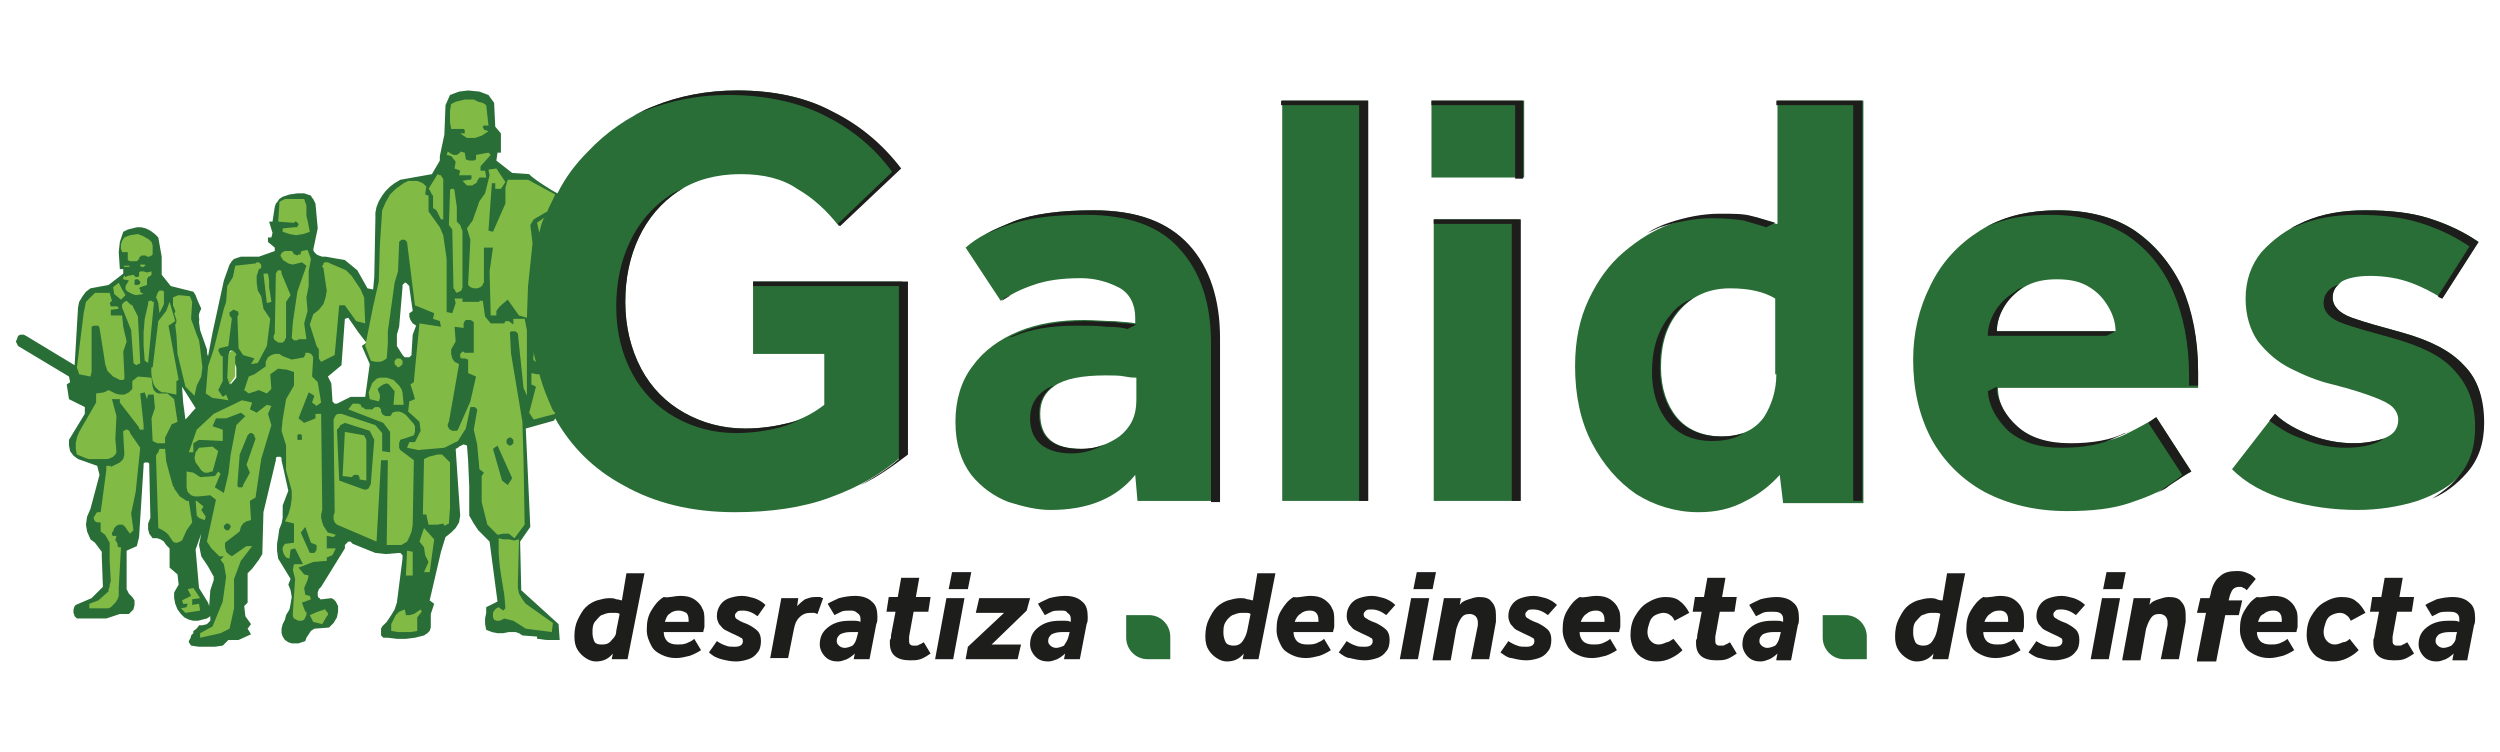 <?xml version="1.0" encoding="utf-8"?>
<!-- Generator: Adobe Illustrator 22.0.1, SVG Export Plug-In . SVG Version: 6.00 Build 0)  -->
<svg version="1.1" id="Capa_1" xmlns="http://www.w3.org/2000/svg" xmlns:xlink="http://www.w3.org/1999/xlink" x="0px" y="0px"
	 viewBox="0 0 221.1 66.5" style="enable-background:new 0 0 221.1 66.5;" xml:space="preserve">
<style type="text/css">
	.st0{fill:#1D1D1B;}
	.st1{fill:#296E36;}
	.st2{fill:#81BB46;}
</style>
<g>
	<path class="st0" d="M54.1,58.3l0.1-0.5c-0.4,0.5-0.9,0.7-1.5,0.7c-0.3,0-0.6-0.1-0.9-0.3c-0.3-0.2-0.5-0.4-0.7-0.7
		c-0.2-0.3-0.3-0.7-0.3-1.2c0-0.6,0.1-1.1,0.3-1.5c0.2-0.4,0.4-0.8,0.7-1.1c0.3-0.3,0.7-0.5,1-0.6c0.4-0.1,0.7-0.2,1.1-0.2
		c0.2,0,0.4,0,0.6,0.1c0.2,0,0.4,0.1,0.5,0.1l0.4-2.4h1.6l-1.5,7.6H54.1z M54.5,55.8l0.3-1.5c-0.1-0.1-0.3-0.1-0.4-0.1
		c-0.1,0-0.3,0-0.4,0c-0.3,0-0.5,0.1-0.8,0.2c-0.2,0.1-0.4,0.4-0.6,0.6c-0.2,0.3-0.2,0.6-0.2,1c0,0.3,0.1,0.6,0.2,0.8
		C52.8,57,53,57,53.3,57c0.3,0,0.6-0.1,0.8-0.4C54.3,56.4,54.5,56.2,54.5,55.8"/>
	<path class="st0" d="M60.2,52.7c0.5,0,0.9,0.1,1.2,0.3c0.3,0.2,0.6,0.5,0.7,0.8c0.2,0.3,0.2,0.7,0.2,1.1c0,0.2,0,0.4,0,0.5
		c0,0.2-0.1,0.3-0.1,0.5h-3.5c0,0.3,0.1,0.6,0.3,0.8c0.2,0.2,0.5,0.3,0.9,0.3c0.3,0,0.5,0,0.8-0.1c0.2-0.1,0.5-0.2,0.7-0.4l0.6,1
		c-0.3,0.2-0.7,0.4-1,0.5c-0.4,0.1-0.8,0.2-1.2,0.2c-0.5,0-0.9-0.1-1.3-0.3c-0.4-0.2-0.7-0.4-0.9-0.8c-0.2-0.4-0.4-0.8-0.4-1.4
		c0-0.7,0.1-1.2,0.4-1.7c0.3-0.5,0.6-0.9,1.1-1.2C59.1,52.9,59.6,52.7,60.2,52.7 M58.8,55h2.1c0,0,0-0.1,0-0.1v-0.1
		c0-0.3-0.1-0.5-0.2-0.6C60.5,54.1,60.3,54,60,54c-0.3,0-0.6,0.1-0.8,0.3C59,54.4,58.9,54.7,58.8,55"/>
	<path class="st0" d="M62.7,57.7l0.7-1c0.3,0.2,0.5,0.3,0.8,0.4c0.2,0.1,0.5,0.1,0.8,0.1c0.5,0,0.7-0.2,0.7-0.5
		c0-0.2-0.1-0.3-0.2-0.3c-0.1-0.1-0.4-0.2-0.8-0.4c-0.2-0.1-0.4-0.2-0.6-0.3c-0.2-0.1-0.3-0.3-0.5-0.5c-0.1-0.2-0.2-0.4-0.2-0.7
		c0-0.4,0.1-0.7,0.3-1c0.2-0.3,0.5-0.5,0.8-0.6c0.3-0.1,0.7-0.2,1.1-0.2c0.4,0,0.7,0.1,1.1,0.2c0.3,0.1,0.7,0.3,1,0.6L67,54.5
		c-0.4-0.3-0.8-0.5-1.3-0.5c-0.2,0-0.4,0-0.5,0.1c-0.1,0.1-0.2,0.2-0.2,0.3c0,0.1,0,0.2,0.1,0.3c0.1,0.1,0.2,0.1,0.3,0.2
		c0.2,0.1,0.4,0.2,0.7,0.3c0.4,0.2,0.7,0.4,0.9,0.6c0.2,0.2,0.3,0.5,0.3,0.9c0,0.4-0.1,0.8-0.3,1c-0.2,0.3-0.5,0.5-0.8,0.6
		c-0.3,0.1-0.7,0.2-1.1,0.2c-0.5,0-0.9-0.1-1.3-0.2C63.4,58.2,63,58,62.7,57.7"/>
	<path class="st0" d="M68.1,58.3l1-5.4h1.5l-0.1,0.7c0.2-0.2,0.4-0.4,0.7-0.6c0.3-0.1,0.5-0.2,0.9-0.2c0.1,0,0.2,0,0.4,0
		c0.1,0,0.2,0.1,0.3,0.1l-0.5,1.4c-0.1,0-0.2-0.1-0.3-0.1c-0.1,0-0.2,0-0.3,0c-0.4,0-0.7,0.1-1,0.4c-0.3,0.3-0.4,0.6-0.5,1.1
		l-0.5,2.5H68.1z"/>
	<path class="st0" d="M75.5,58.3l0.1-0.5c-0.2,0.2-0.5,0.4-0.7,0.5c-0.3,0.1-0.5,0.2-0.8,0.2c-0.4,0-0.8-0.1-1.1-0.4
		c-0.3-0.3-0.5-0.7-0.5-1.1c0-0.6,0.2-1.1,0.7-1.5c0.5-0.4,1.1-0.6,1.9-0.6c0.2,0,0.4,0,0.5,0c0.1,0,0.3,0,0.5,0.1l0-0.1
		c0,0,0-0.1,0-0.1c0,0,0-0.1,0-0.1c0-0.2-0.1-0.4-0.3-0.5C75.6,54,75.4,54,75.2,54c-0.3,0-0.6,0-0.8,0.1c-0.2,0.1-0.4,0.2-0.6,0.3
		l-0.6-1c0.3-0.2,0.6-0.3,1-0.5c0.4-0.1,0.9-0.2,1.4-0.2c0.7,0,1.2,0.2,1.5,0.5c0.4,0.3,0.5,0.8,0.5,1.4c0,0.2,0,0.4-0.1,0.6
		l-0.6,3.1H75.5z M75.8,56.3l0.1-0.4c-0.1,0-0.2,0-0.3,0c-0.1,0-0.2,0-0.4,0c-0.4,0-0.7,0.1-0.9,0.2c-0.2,0.2-0.3,0.3-0.3,0.6
		c0,0.2,0.1,0.3,0.2,0.4c0.1,0.1,0.3,0.2,0.5,0.2c0.2,0,0.5-0.1,0.7-0.2C75.6,56.9,75.7,56.7,75.8,56.3"/>
	<path class="st0" d="M78.8,56.2l0.4-2.1h-0.8l0.2-1.3h0.8l0.3-1.7h1.6l-0.3,1.7h1.3l-0.2,1.3h-1.3l-0.4,2.2c0,0.1,0,0.2,0,0.3
		c0,0.2,0,0.3,0.1,0.4c0.1,0.1,0.2,0.1,0.4,0.1c0.2,0,0.3,0,0.4-0.1c0.1,0,0.2-0.1,0.4-0.2l0.6,1c-0.3,0.2-0.6,0.4-0.9,0.5
		c-0.3,0.1-0.6,0.1-0.9,0.1c-1.2,0-1.8-0.5-1.8-1.5c0-0.1,0-0.2,0-0.3C78.8,56.5,78.8,56.4,78.8,56.2"/>
	<path class="st0" d="M82.7,58.3l1-5.4h1.6l-1,5.4H82.7z M83.9,52.1l0.3-1.5h1.7l-0.3,1.5H83.9z"/>
	<polygon class="st0" points="85.4,58.3 85.6,57.2 88.8,54.2 86.3,54.2 86.6,52.9 91.1,52.9 90.8,54 87.7,57 90.3,57 90,58.3 	"/>
	<path class="st0" d="M94.1,58.3l0.1-0.5c-0.2,0.2-0.5,0.4-0.7,0.5c-0.3,0.1-0.5,0.2-0.8,0.2c-0.4,0-0.8-0.1-1.1-0.4
		c-0.3-0.3-0.5-0.7-0.5-1.1c0-0.6,0.2-1.1,0.7-1.5c0.5-0.4,1.1-0.6,1.9-0.6c0.2,0,0.4,0,0.5,0c0.1,0,0.3,0,0.5,0.1l0-0.1
		c0,0,0-0.1,0-0.1c0,0,0-0.1,0-0.1c0-0.2-0.1-0.4-0.3-0.5C94.3,54,94.1,54,93.8,54c-0.3,0-0.6,0-0.8,0.1c-0.2,0.1-0.4,0.2-0.6,0.3
		l-0.6-1c0.3-0.2,0.6-0.3,1-0.5c0.4-0.1,0.9-0.2,1.4-0.2c0.7,0,1.2,0.2,1.5,0.5c0.4,0.3,0.5,0.8,0.5,1.4c0,0.2,0,0.4-0.1,0.6
		l-0.6,3.1H94.1z M94.5,56.3l0.1-0.4c-0.1,0-0.2,0-0.3,0c-0.1,0-0.2,0-0.4,0c-0.4,0-0.7,0.1-0.9,0.2c-0.2,0.2-0.3,0.3-0.3,0.6
		c0,0.2,0.1,0.3,0.2,0.4c0.1,0.1,0.3,0.2,0.5,0.2c0.2,0,0.5-0.1,0.7-0.2C94.2,56.9,94.4,56.7,94.5,56.3"/>
	<path class="st0" d="M109.9,58.3l0.1-0.5c-0.4,0.5-0.9,0.7-1.5,0.7c-0.3,0-0.6-0.1-0.9-0.3c-0.3-0.2-0.5-0.4-0.7-0.7
		c-0.2-0.3-0.3-0.7-0.3-1.2c0-0.6,0.1-1.1,0.3-1.5c0.2-0.4,0.4-0.8,0.7-1.1c0.3-0.3,0.7-0.5,1-0.6c0.4-0.1,0.7-0.2,1.1-0.2
		c0.2,0,0.4,0,0.6,0.1c0.2,0,0.4,0.1,0.5,0.1l0.4-2.4h1.6l-1.5,7.6H109.9z M110.3,55.8l0.3-1.5c-0.1-0.1-0.3-0.1-0.4-0.1
		c-0.1,0-0.3,0-0.4,0c-0.3,0-0.5,0.1-0.8,0.2c-0.2,0.1-0.5,0.4-0.6,0.6c-0.2,0.3-0.2,0.6-0.2,1c0,0.3,0.1,0.6,0.2,0.8
		c0.1,0.2,0.4,0.3,0.7,0.3c0.3,0,0.6-0.1,0.8-0.4C110.1,56.4,110.2,56.2,110.3,55.8"/>
	<path class="st0" d="M115.9,52.7c0.5,0,0.9,0.1,1.2,0.3c0.3,0.2,0.6,0.5,0.7,0.8c0.2,0.3,0.2,0.7,0.2,1.1c0,0.2,0,0.4,0,0.5
		c0,0.2-0.1,0.3-0.1,0.5h-3.5c0,0.3,0.1,0.6,0.3,0.8c0.2,0.2,0.5,0.3,0.9,0.3c0.3,0,0.5,0,0.8-0.1c0.2-0.1,0.5-0.2,0.7-0.4l0.6,1
		c-0.3,0.2-0.7,0.4-1,0.5c-0.4,0.1-0.8,0.2-1.2,0.2c-0.5,0-0.9-0.1-1.3-0.3c-0.4-0.2-0.7-0.4-0.9-0.8c-0.2-0.4-0.4-0.8-0.4-1.4
		c0-0.7,0.1-1.2,0.4-1.7c0.3-0.5,0.6-0.9,1.1-1.2C114.8,52.9,115.3,52.7,115.9,52.7 M114.5,55h2.1c0,0,0-0.1,0-0.1v-0.1
		c0-0.3-0.1-0.5-0.2-0.6c-0.2-0.2-0.4-0.2-0.6-0.2c-0.3,0-0.6,0.1-0.8,0.3C114.8,54.4,114.6,54.7,114.5,55"/>
	<path class="st0" d="M118.4,57.7l0.7-1c0.3,0.2,0.5,0.3,0.8,0.4c0.2,0.1,0.5,0.1,0.8,0.1c0.5,0,0.7-0.2,0.7-0.5
		c0-0.2-0.1-0.3-0.2-0.3c-0.1-0.1-0.4-0.2-0.8-0.4c-0.2-0.1-0.4-0.2-0.6-0.3c-0.2-0.1-0.3-0.3-0.5-0.5c-0.1-0.2-0.2-0.4-0.2-0.7
		c0-0.4,0.1-0.7,0.3-1c0.2-0.3,0.5-0.5,0.8-0.6c0.3-0.1,0.7-0.2,1.1-0.2c0.4,0,0.7,0.1,1.1,0.2c0.3,0.1,0.7,0.3,1,0.6l-0.8,0.9
		c-0.4-0.3-0.8-0.5-1.3-0.5c-0.2,0-0.4,0-0.5,0.1c-0.1,0.1-0.2,0.2-0.2,0.3c0,0.1,0,0.2,0.1,0.3c0.1,0.1,0.2,0.1,0.3,0.2
		c0.2,0.1,0.4,0.2,0.7,0.3c0.4,0.2,0.7,0.4,0.9,0.6c0.2,0.2,0.3,0.5,0.3,0.9c0,0.4-0.1,0.8-0.3,1c-0.2,0.3-0.5,0.5-0.8,0.6
		c-0.3,0.1-0.7,0.2-1.1,0.2c-0.5,0-0.9-0.1-1.3-0.2C119.1,58.2,118.8,58,118.4,57.7"/>
	<path class="st0" d="M123.8,58.3l1-5.4h1.6l-1,5.4H123.8z M125,52.1l0.3-1.5h1.7l-0.3,1.5H125z"/>
	<path class="st0" d="M126.7,58.3l1-5.4h1.5l-0.1,0.6c0.2-0.3,0.5-0.4,0.8-0.5c0.3-0.1,0.6-0.2,0.9-0.2c0.5,0,0.9,0.1,1.1,0.4
		c0.3,0.3,0.4,0.7,0.4,1.2c0,0.1,0,0.2,0,0.3c0,0.1,0,0.2,0,0.3l-0.6,3.3h-1.6l0.6-3c0-0.1,0-0.2,0-0.3c0-0.2-0.1-0.4-0.2-0.5
		c-0.1-0.1-0.3-0.2-0.5-0.2c-0.4,0-0.6,0.1-0.8,0.4c-0.2,0.3-0.3,0.6-0.4,0.9l-0.5,2.8H126.7z"/>
	<path class="st0" d="M132.7,57.7l0.7-1c0.3,0.2,0.5,0.3,0.8,0.4c0.2,0.1,0.5,0.1,0.8,0.1c0.5,0,0.7-0.2,0.7-0.5
		c0-0.2-0.1-0.3-0.2-0.3c-0.1-0.1-0.4-0.2-0.8-0.4c-0.2-0.1-0.4-0.2-0.6-0.3c-0.2-0.1-0.3-0.3-0.5-0.5c-0.1-0.2-0.2-0.4-0.2-0.7
		c0-0.4,0.1-0.7,0.3-1c0.2-0.3,0.5-0.5,0.8-0.6c0.3-0.1,0.7-0.2,1.1-0.2c0.4,0,0.7,0.1,1.1,0.2c0.3,0.1,0.7,0.3,1,0.6l-0.8,0.9
		c-0.4-0.3-0.8-0.5-1.3-0.5c-0.2,0-0.4,0-0.5,0.1c-0.1,0.1-0.2,0.2-0.2,0.3c0,0.1,0,0.2,0.1,0.3c0.1,0.1,0.2,0.1,0.3,0.2
		c0.2,0.1,0.4,0.2,0.7,0.3c0.4,0.2,0.7,0.4,0.9,0.6c0.2,0.2,0.3,0.5,0.3,0.9c0,0.4-0.1,0.8-0.3,1c-0.2,0.3-0.5,0.5-0.8,0.6
		c-0.3,0.1-0.7,0.2-1.1,0.2c-0.5,0-0.9-0.1-1.3-0.2C133.4,58.2,133.1,58,132.7,57.7"/>
	<path class="st0" d="M141.2,52.7c0.5,0,0.9,0.1,1.2,0.3c0.3,0.2,0.6,0.5,0.7,0.8c0.2,0.3,0.2,0.7,0.2,1.1c0,0.2,0,0.4,0,0.5
		c0,0.2-0.1,0.3-0.1,0.5h-3.5c0,0.3,0.1,0.6,0.3,0.8c0.2,0.2,0.5,0.3,0.9,0.3c0.3,0,0.5,0,0.8-0.1c0.2-0.1,0.5-0.2,0.7-0.4l0.6,1
		c-0.3,0.2-0.7,0.4-1,0.5c-0.4,0.1-0.8,0.2-1.2,0.2c-0.5,0-0.9-0.1-1.3-0.3c-0.4-0.2-0.7-0.4-0.9-0.8c-0.2-0.4-0.4-0.8-0.4-1.4
		c0-0.7,0.1-1.2,0.4-1.7c0.3-0.5,0.6-0.9,1.1-1.2C140.1,52.9,140.6,52.7,141.2,52.7 M139.8,55h2.1c0,0,0-0.1,0-0.1v-0.1
		c0-0.3-0.1-0.5-0.2-0.6c-0.2-0.2-0.4-0.2-0.6-0.2c-0.3,0-0.6,0.1-0.8,0.3C140.1,54.4,139.9,54.7,139.8,55"/>
	<path class="st0" d="M148,56.5l0.8,1c-0.3,0.3-0.6,0.5-1,0.7c-0.4,0.2-0.8,0.3-1.3,0.3c-0.5,0-0.9-0.1-1.2-0.3
		c-0.4-0.2-0.6-0.5-0.8-0.8c-0.2-0.4-0.3-0.8-0.3-1.2c0-0.6,0.1-1.2,0.4-1.7c0.3-0.5,0.6-0.9,1.1-1.2c0.5-0.3,1-0.5,1.6-0.5
		c0.5,0,1,0.1,1.3,0.4c0.3,0.2,0.6,0.6,0.8,1l-1.3,0.7c-0.1-0.2-0.2-0.4-0.4-0.5c-0.1-0.1-0.3-0.2-0.6-0.2c-0.2,0-0.5,0.1-0.7,0.2
		c-0.2,0.1-0.4,0.3-0.5,0.6c-0.1,0.3-0.2,0.6-0.2,0.9s0.1,0.6,0.3,0.8c0.2,0.2,0.4,0.3,0.7,0.3c0.2,0,0.5-0.1,0.7-0.2
		C147.6,56.8,147.8,56.6,148,56.5"/>
	<path class="st0" d="M150.1,56.2l0.4-2.1h-0.8l0.2-1.3h0.8l0.3-1.7h1.6l-0.3,1.7h1.3l-0.2,1.3h-1.3l-0.4,2.2c0,0.1,0,0.2,0,0.3
		c0,0.2,0,0.3,0.1,0.4c0.1,0.1,0.2,0.1,0.4,0.1c0.2,0,0.3,0,0.4-0.1c0.1,0,0.2-0.1,0.4-0.2l0.6,1c-0.3,0.2-0.6,0.4-0.9,0.5
		c-0.3,0.1-0.6,0.1-0.9,0.1c-1.2,0-1.8-0.5-1.8-1.5c0-0.1,0-0.2,0-0.3C150.1,56.5,150.1,56.4,150.1,56.2"/>
	<path class="st0" d="M157.1,58.3l0.1-0.5c-0.2,0.2-0.5,0.4-0.7,0.5c-0.3,0.1-0.5,0.2-0.8,0.2c-0.4,0-0.8-0.1-1.1-0.4
		c-0.3-0.3-0.5-0.7-0.5-1.1c0-0.6,0.2-1.1,0.7-1.5c0.5-0.4,1.1-0.6,1.9-0.6c0.2,0,0.4,0,0.5,0c0.1,0,0.3,0,0.5,0.1l0-0.1
		c0,0,0-0.1,0-0.1c0,0,0-0.1,0-0.1c0-0.2-0.1-0.4-0.3-0.5c-0.2-0.1-0.4-0.1-0.7-0.1c-0.3,0-0.6,0-0.8,0.1c-0.2,0.1-0.4,0.2-0.6,0.3
		l-0.6-1c0.3-0.2,0.6-0.3,1-0.5c0.4-0.1,0.9-0.2,1.4-0.2c0.7,0,1.2,0.2,1.5,0.5c0.4,0.3,0.5,0.8,0.5,1.4c0,0.2,0,0.4-0.1,0.6
		l-0.6,3.1H157.1z M157.4,56.3l0.1-0.4c-0.1,0-0.2,0-0.3,0c-0.1,0-0.2,0-0.4,0c-0.4,0-0.7,0.1-0.9,0.2c-0.2,0.2-0.3,0.3-0.3,0.6
		c0,0.2,0.1,0.3,0.2,0.4c0.1,0.1,0.3,0.2,0.5,0.2c0.2,0,0.5-0.1,0.7-0.2C157.2,56.9,157.3,56.7,157.4,56.3"/>
	<path class="st0" d="M170.9,58.3l0.1-0.5c-0.4,0.5-0.9,0.7-1.5,0.7c-0.3,0-0.6-0.1-0.9-0.3c-0.3-0.2-0.5-0.4-0.7-0.7
		c-0.2-0.3-0.3-0.7-0.3-1.2c0-0.6,0.1-1.1,0.3-1.5c0.2-0.4,0.4-0.8,0.7-1.1c0.3-0.3,0.7-0.5,1-0.6c0.4-0.1,0.7-0.2,1.1-0.2
		c0.2,0,0.4,0,0.6,0.1s0.4,0.1,0.5,0.1l0.4-2.4h1.6l-1.5,7.6H170.9z M171.3,55.8l0.3-1.5c-0.1-0.1-0.3-0.1-0.4-0.1
		c-0.1,0-0.3,0-0.4,0c-0.3,0-0.5,0.1-0.8,0.2c-0.2,0.1-0.4,0.4-0.6,0.6c-0.2,0.3-0.2,0.6-0.2,1c0,0.3,0.1,0.6,0.2,0.8
		c0.1,0.2,0.4,0.3,0.7,0.3c0.3,0,0.6-0.1,0.8-0.4C171.1,56.4,171.2,56.2,171.3,55.8"/>
	<path class="st0" d="M176.9,52.7c0.5,0,0.9,0.1,1.2,0.3c0.3,0.2,0.6,0.5,0.7,0.8c0.2,0.3,0.2,0.7,0.2,1.1c0,0.2,0,0.4,0,0.5
		c0,0.2-0.1,0.3-0.1,0.5h-3.5c0,0.3,0.1,0.6,0.3,0.8c0.2,0.2,0.5,0.3,0.9,0.3c0.3,0,0.5,0,0.8-0.1c0.2-0.1,0.5-0.2,0.7-0.4l0.6,1
		c-0.3,0.2-0.7,0.4-1,0.5c-0.4,0.1-0.8,0.2-1.2,0.2c-0.5,0-0.9-0.1-1.3-0.3c-0.4-0.2-0.7-0.4-0.9-0.8c-0.2-0.4-0.4-0.8-0.4-1.4
		c0-0.7,0.1-1.2,0.4-1.7c0.3-0.5,0.6-0.9,1.1-1.2C175.8,52.9,176.4,52.7,176.9,52.7 M175.5,55h2.1c0,0,0-0.1,0-0.1v-0.1
		c0-0.3-0.1-0.5-0.2-0.6c-0.2-0.2-0.4-0.2-0.6-0.2c-0.3,0-0.6,0.1-0.8,0.3C175.8,54.4,175.6,54.7,175.5,55"/>
	<path class="st0" d="M179.4,57.7l0.7-1c0.3,0.2,0.5,0.3,0.8,0.4c0.2,0.1,0.5,0.1,0.8,0.1c0.5,0,0.7-0.2,0.7-0.5
		c0-0.2-0.1-0.3-0.2-0.3c-0.1-0.1-0.4-0.2-0.8-0.4c-0.2-0.1-0.4-0.2-0.6-0.3c-0.2-0.1-0.3-0.3-0.5-0.5c-0.1-0.2-0.2-0.4-0.2-0.7
		c0-0.4,0.1-0.7,0.3-1c0.2-0.3,0.5-0.5,0.8-0.6c0.3-0.1,0.7-0.2,1.1-0.2c0.4,0,0.7,0.1,1.1,0.2c0.3,0.1,0.7,0.3,1,0.6l-0.8,0.9
		c-0.4-0.3-0.8-0.5-1.3-0.5c-0.2,0-0.4,0-0.5,0.1c-0.1,0.1-0.2,0.2-0.2,0.3c0,0.1,0,0.2,0.1,0.3c0.1,0.1,0.2,0.1,0.3,0.2
		c0.2,0.1,0.4,0.2,0.7,0.3c0.4,0.2,0.7,0.4,0.9,0.6c0.2,0.2,0.3,0.5,0.3,0.9c0,0.4-0.1,0.8-0.3,1c-0.2,0.3-0.5,0.5-0.8,0.6
		c-0.3,0.1-0.7,0.2-1.1,0.2c-0.5,0-0.9-0.1-1.3-0.2C180.2,58.2,179.8,58,179.4,57.7"/>
	<path class="st0" d="M184.9,58.3l1-5.4h1.6l-1,5.4H184.9z M186,52.1l0.3-1.5h1.7l-0.3,1.5H186z"/>
	<path class="st0" d="M187.7,58.3l1-5.4h1.5l-0.1,0.6c0.2-0.3,0.5-0.4,0.8-0.5c0.3-0.1,0.6-0.2,0.9-0.2c0.5,0,0.9,0.1,1.1,0.4
		c0.3,0.3,0.4,0.7,0.4,1.2c0,0.1,0,0.2,0,0.3c0,0.1,0,0.2,0,0.3l-0.6,3.3h-1.6l0.6-3c0-0.1,0-0.2,0-0.3c0-0.2-0.1-0.4-0.2-0.5
		c-0.1-0.1-0.3-0.2-0.5-0.2c-0.4,0-0.6,0.1-0.8,0.4c-0.2,0.3-0.3,0.6-0.4,0.9l-0.5,2.8H187.7z"/>
	<path class="st0" d="M194.3,58.3l0.8-4.1h-0.8l0.3-1.3h0.8l0.1-0.3c0.1-0.7,0.4-1.3,0.8-1.6c0.4-0.4,0.9-0.5,1.6-0.5
		c0.4,0,0.7,0.1,0.9,0.2c0.3,0.1,0.5,0.3,0.7,0.5l-0.8,1c-0.1-0.1-0.2-0.2-0.3-0.2c-0.1-0.1-0.2-0.1-0.4-0.1c-0.2,0-0.4,0.1-0.5,0.2
		c-0.1,0.1-0.2,0.3-0.3,0.6l-0.1,0.4h1.2l-0.3,1.3h-1.2l-0.8,4.1H194.3z"/>
	<path class="st0" d="M201.1,52.7c0.5,0,0.9,0.1,1.2,0.3c0.3,0.2,0.6,0.5,0.7,0.8c0.2,0.3,0.2,0.7,0.2,1.1c0,0.2,0,0.4,0,0.5
		c0,0.2-0.1,0.3-0.1,0.5h-3.5c0,0.3,0.1,0.6,0.3,0.8c0.2,0.2,0.5,0.3,0.9,0.3c0.3,0,0.5,0,0.8-0.1c0.2-0.1,0.5-0.2,0.7-0.4l0.6,1
		c-0.3,0.2-0.7,0.4-1,0.5c-0.4,0.1-0.8,0.2-1.2,0.2c-0.5,0-0.9-0.1-1.3-0.3c-0.4-0.2-0.7-0.4-0.9-0.8c-0.2-0.4-0.4-0.8-0.4-1.4
		c0-0.7,0.1-1.2,0.4-1.7c0.3-0.5,0.6-0.9,1.1-1.2C200,52.9,200.5,52.7,201.1,52.7 M199.7,55h2.1c0,0,0-0.1,0-0.1v-0.1
		c0-0.3-0.1-0.5-0.2-0.6c-0.2-0.2-0.4-0.2-0.6-0.2c-0.3,0-0.6,0.1-0.8,0.3C199.9,54.4,199.8,54.7,199.7,55"/>
	<path class="st0" d="M207.8,56.5l0.8,1c-0.3,0.3-0.6,0.5-1,0.7c-0.4,0.2-0.8,0.3-1.3,0.3c-0.5,0-0.9-0.1-1.2-0.3
		c-0.4-0.2-0.6-0.5-0.8-0.8c-0.2-0.4-0.3-0.8-0.3-1.2c0-0.6,0.1-1.2,0.4-1.7c0.3-0.5,0.6-0.9,1.1-1.2c0.5-0.3,1-0.5,1.6-0.5
		c0.5,0,1,0.1,1.3,0.4c0.3,0.2,0.6,0.6,0.8,1l-1.3,0.7c-0.1-0.2-0.2-0.4-0.4-0.5c-0.1-0.1-0.3-0.2-0.6-0.2c-0.2,0-0.5,0.1-0.7,0.2
		c-0.2,0.1-0.4,0.3-0.5,0.6c-0.1,0.3-0.2,0.6-0.2,0.9s0.1,0.6,0.3,0.8c0.2,0.2,0.4,0.3,0.7,0.3c0.2,0,0.5-0.1,0.7-0.2
		C207.5,56.8,207.7,56.6,207.8,56.5"/>
	<path class="st0" d="M210,56.2l0.4-2.1h-0.8l0.2-1.3h0.8l0.3-1.7h1.6l-0.3,1.7h1.3l-0.2,1.3H212l-0.4,2.2c0,0.1,0,0.2,0,0.3
		c0,0.2,0,0.3,0.1,0.4c0.1,0.1,0.2,0.1,0.4,0.1c0.2,0,0.3,0,0.4-0.1c0.1,0,0.2-0.1,0.4-0.2l0.6,1c-0.3,0.2-0.6,0.4-0.9,0.5
		c-0.3,0.1-0.6,0.1-0.9,0.1c-1.2,0-1.8-0.5-1.8-1.5c0-0.1,0-0.2,0-0.3C209.9,56.5,210,56.4,210,56.2"/>
	<path class="st0" d="M216.9,58.3l0.1-0.5c-0.2,0.2-0.5,0.4-0.7,0.5c-0.3,0.1-0.5,0.2-0.8,0.2c-0.4,0-0.8-0.1-1.1-0.4
		c-0.3-0.3-0.5-0.7-0.5-1.1c0-0.6,0.2-1.1,0.7-1.5c0.5-0.4,1.1-0.6,1.9-0.6c0.2,0,0.4,0,0.5,0c0.1,0,0.3,0,0.5,0.1l0-0.1
		c0,0,0-0.1,0-0.1c0,0,0-0.1,0-0.1c0-0.2-0.1-0.4-0.3-0.5c-0.2-0.1-0.4-0.1-0.7-0.1c-0.3,0-0.6,0-0.8,0.1c-0.2,0.1-0.4,0.2-0.6,0.3
		l-0.6-1c0.3-0.2,0.6-0.3,1-0.5c0.4-0.1,0.9-0.2,1.4-0.2c0.7,0,1.2,0.2,1.5,0.5c0.4,0.3,0.5,0.8,0.5,1.4c0,0.2,0,0.4-0.1,0.6
		l-0.6,3.1H216.9z M217.2,56.3l0.1-0.4c-0.1,0-0.2,0-0.3,0c-0.1,0-0.2,0-0.4,0c-0.4,0-0.7,0.1-0.9,0.2c-0.2,0.2-0.3,0.3-0.3,0.6
		c0,0.2,0.1,0.3,0.2,0.4c0.1,0.1,0.3,0.2,0.5,0.2c0.2,0,0.5-0.1,0.7-0.2C217,56.9,217.2,56.7,217.2,56.3"/>
	<path class="st1" d="M103.5,56.3c0-1-0.8-1.9-1.9-1.9h-2v2c0,1,0.8,1.9,1.9,1.9h2V56.3z"/>
	<path class="st1" d="M165.1,56.3c0-1-0.8-1.9-1.9-1.9h-2v2c0,1,0.8,1.9,1.9,1.9h2V56.3z"/>
	<path class="st1" d="M66.6,31.3h6.3v4.5c-0.9,0.7-2,1.3-3.1,1.6c-1.2,0.3-2.5,0.5-3.9,0.5c-2,0-3.8-0.5-5.4-1.4
		c-1.6-0.9-2.9-2.2-3.8-3.9c-0.9-1.7-1.4-3.7-1.4-5.9c0-2.1,0.4-4,1.2-5.7c0.8-1.7,2-3.1,3.5-4.1c1.5-1,3.4-1.5,5.5-1.5
		c2,0,3.7,0.4,5,1.3c1.4,0.8,2.6,1.9,3.7,3.3l5.4-5.1c-1.6-2.1-3.6-3.8-6-5C71.3,8.6,68.4,8,65.2,8c-2.7,0-5.2,0.5-7.4,1.4
		c-2.2,0.9-4.2,2.3-5.8,4c-1.1,1.1-2,2.3-2.7,3.7c-0.6-0.3-2.3-1.4-2.5-1.7l-1.5-0.1l-1.4-1.1l0.1-0.7h0.3v-1.7l-0.5-0.6l-0.1-2.1
		l-0.5-0.7l-0.8-0.3L41.4,8l-0.8,0.1l-0.8,0.3l-0.4,0.9l-0.1,2.6l-0.4,1.9v0.4l-0.7,1.2l-2.8,0.5l-0.5,0.3l-0.4,0.3l-0.4,0.4
		l-0.3,0.4l-0.3,0.5l-0.2,0.5l-0.1,0.5l0,0.5l-0.1,5.2L33,25.6l-0.5-0.1l-0.9-1.6L30.5,23l-1.7-0.3l-0.3,0l-0.3-0.1L28,22.5
		l-0.2-0.2l-0.1-0.2l0.4-1.9L27.9,18l-0.1-0.2l-0.1-0.2l-0.1-0.1l-0.1-0.2l-0.6-0.2l-0.6,0l-0.7,0.1L25,17.4l-0.3,0.2l-0.2,0.3
		L24.4,18l-0.1,0.3l-0.2,1.3l-0.3,0l0.3,1L24,21h-0.3l0,0.4l0.6,0.5l0,0.3l-1.4,0.5l-1.6,0L21,22.8l-0.3,0.1l-0.2,0.2l-0.2,0.3
		l-0.5,1.4l-1,4.6l-0.4,2.1c-0.1-0.2-0.1-0.4-0.1-0.6l-0.6-1.7l-0.1-0.7c0.1-0.6-0.2-0.4,0.2-1.2c-0.1-0.2-0.5-1.1-0.5-1.2
		c-0.1-0.1-0.1-0.2-0.2-0.3l-2-0.5l-0.8-1l0-0.7v-0.9L14,21l0,0l-0.3-0.3l-0.4-0.3l-0.4-0.2l-0.4-0.1h-0.4l-0.4,0.1l-0.4,0.1
		l-0.4,0.2l-0.3,0.9l-0.1,0.9l0.1,1.5h0.3v0.4l-1.3,1L8,25.5l-0.4,0.3l-0.3,0.4L7,26.7l-0.1,0.5l-0.3,5.1l-4.3-2.6l-0.2-0.1H2
		l-0.2,0l-0.2,0.1L1.5,30l-0.1,0.2l0.1,0.2l0.1,0.2l4.5,2.7l0.1,0.5L5.9,34l0.2,1.3l1.4,0.7l0,0.6l-1.4,2.3v0.5l0.1,0.5l0.3,0.4
		l0.4,0.3l1.7,0.6L8.8,42l-0.8,3l-0.3,0.7l-0.1,0.7L7.7,47L8,47.7L8.4,48l0.3,0.4l0.3,0.4L9,49.2l0.1,2.7l-1,1l-1.4,0.6l-0.1,0.1
		l-0.1,0.3l0,0.3l0.1,0.3l0.2,0.2l2.6,0l0.3-0.1l0.3-0.1l0.3-0.1l0.3-0.1h0.8l0.1-0.1l0.1-0.1l0.1-0.1l0.1-0.1l0.1-0.4l0-0.4
		l-0.2-0.3l-0.3-0.3l-0.2-0.4v-3.4l0.9-0.4l0.2-0.8l0.4-6.3v-0.1l0-0.1l0.1-0.1l0.1,0h0.1l0.1,0l0.1,0.1l0,0.1v0.1l0.1,4.6l-0.2,0.5
		v0.5l0.1,0.4l0.3,0.4l0.4,0l0.3,0.1l0.3,0.2l0.2,0.3l0.3,0.3L15,50.2l0.7,0.6l0.1,0.9l-0.4,0.7l0,0.5l0.1,0.5l0.2,0.5l0.3,0.4
		l0.3,0.3l0.4,0.2l0.4,0.1h0.4l0.4-0.1l0.4-0.1l0.3-0.2l0,0.4l-0.3,0.3l-0.4,0.1l-0.3,0c-0.1,0.2-0.3,0.4-0.5,0.5l0,0.2l-0.1,0.1
		l-0.1,0.1c0,0,0,0,0,0c0,0.2-0.1,0.3-0.2,0.5c0,0,0,0,0,0.1l0.2,0.3l0.7,0.1h0.7l0.7,0l0.7-0.1l0.5-0.5h0.9l1.1-0.5l-0.3-0.5
		l0.3-0.4l-0.5-0.7l-0.1-0.9l0.3-0.3v-2.6l0.4-0.4l0.3-0.4l0.3-0.4l0.3-0.5l0.1-3.7l1.1-4.6v-0.1l0-0.1l0.1-0.1l0.1,0h0.1l0.1,0
		l0.1,0.1l0,0.1v0.1l0.6,2.7L25,44.7l0,0.6l0,0.5l-0.1,0.5l-0.2,0.5l-0.1,0.7l-0.1,0.6l0,0.6l0.1,0.7l1.1,1.8l-0.2,0.5l0.2,0.5
		l0.1,0.6l-0.1,0.6l-0.1,0.5l-0.3,0.5l-0.1,0.4L25,55.2l-0.1,0.4v0.4l0.1,0.3l0.2,0.3l0.3,0.2l0.3,0.1l0.3,0h0.3l0.3-0.1l0.3-0.1
		l0.1-0.3l0.2-0.3l0.2-0.3l0.3-0.2l1.3-0.1l0.4-0.4l0.3-0.5l0.1-0.5l0-0.5l-0.1-0.2l-0.1-0.2L29.5,53l-0.2-0.1L28.5,53l-0.1,0
		l-0.1,0l0-0.1l-0.1,0l-0.1-0.2l0-0.3l0.1-0.3l0.2-0.2l2.1-3.4v-0.3l0.1-0.1l0.1-0.1l0.1-0.1l0.2,0l0.1,0.1l0.1,0.1l2,0.8l0.9,0.1
		l1.2-0.1l0.1,0l0.1,0.1l0.1,0.1l0,0.1l0,0.2l-0.5,3.9l-0.2,0.6l-0.3,0.5L34.2,55l-0.4,0.4l-0.1,0.2l0,0.3l0,0.3l0.2,0.2l0.1,0
		l0.1,0l0.1,0l0.1,0l0.8,0.1h0.8l0.8-0.1l0.8-0.2l0.3-0.2l0.2-0.2l0.1-0.3l0-0.3v-0.9l0.3-0.9L38,53.1l1-4.3l0.4-1.3l0.5-0.4
		l0.4-0.4l0.3-0.5l0.1-0.6l-0.4-5.9l0.2-0.1l0.1-0.1l0.2-0.1l0.2-0.1l0.3,0.1l0.1,1.3l0.1,2.3v2.6l0.4,0.7l0.4,0.6l0.5,0.5l0.5,0.5
		l0.7,5.3l-1,0.5L43,54.2l-0.1,0.5l0,0.5l0.1,0.5l0.5,0.2l0.5,0.1l0.5,0l0.5-0.1l0.3,0l0.3,0l0.3,0.1l0.3,0.2l1.3,0.1v0.2
		c0.3,0,0.6,0.1,0.9,0.1l1.1,0l-0.1-1.4l-3.3-3l-0.1-4.3l0.9-1.3l-0.4-8.7l2.5-0.7l0.1-0.2c1.4,2.5,3.4,4.5,6,5.9
		c2.8,1.6,6.1,2.4,9.9,2.4c3.1,0,6-0.4,8.4-1.3c2.5-0.9,4.6-2.1,6.4-3.7V24.9H66.6V31.3z M32.7,32.2l-0.4,2.9h-0.5l-0.8,0l-1.2,0.6
		l-0.1,0l-0.1,0l-0.1-0.1l-0.1-0.1l0-0.1l-0.1-1.5L29,33.3l1.2-1l0.3-4.1l0.3-0.1l0.9,1.3l0.7,0.9L32,30.6L32.7,32.2z M20.9,32.5
		l0,0.9L20.4,34l-0.2-0.6l0.1-2.1l0,0l0-0.1l0,0l0-0.1l0.1-0.1h0.1l0.1,0.1l0.1,0.1l0,0.1v0.1l0,0.1l-0.1,0.1L20.9,32.5z M16.4,37.1
		l-0.2-1.5l-0.1-1.4l1.2,1.9l0,0C17,36.4,16.7,36.8,16.4,37.1 M17.6,52l-0.3-3.4l0.5-1.4l-0.1,0.5l-0.1,0.5l0.1,0.5l0.1,0.5l0.6,0.9
		l0.5,0.9v0.3l-0.1,0.3l-0.1,0.3l-0.1,0.3l-0.1,1.4l-0.1-0.3L17.6,52z M36.5,27.5l-0.3,0.2V28l0.1,0.3l0.2,0.3l0.3,0.2l-0.3,0.8
		l-0.1,1.6l0,0.1l0,0.1l-0.1,0.1l-0.1,0.1l-0.2,0h-0.2l-0.1-0.1l-0.1-0.1l-0.5-0.8v-1l0.2-0.7l0.3-3.5l0-0.1l0-0.1l0.1-0.1l0.1-0.1
		h0.1l0.1,0.1l0.1,0.1l0.1,0.1v0.1L36.5,27.5z"/>
	<path class="st1" d="M96.7,18.6c-2.9,0-5.3,0.3-7.1,1c-1.8,0.7-3.2,1.4-4.2,2.3l3.1,4.7c0.8-0.5,1.7-1,2.9-1.4
		c1.1-0.4,2.5-0.6,4.2-0.6c1.2,0,2.3,0.3,3.3,0.8c1,0.5,1.5,1.5,1.5,2.7v0.5c-0.3-0.1-0.9-0.1-1.8-0.2c-0.9,0-1.8-0.1-2.7-0.1
		c-2.2,0-4.1,0.3-5.8,1c-1.7,0.7-3.1,1.7-4.1,3.1c-1,1.3-1.5,3-1.5,4.9c0,2,0.5,3.5,1.4,4.7c0.9,1.1,2,1.9,3.3,2.4
		c1.3,0.4,2.5,0.7,3.7,0.7c3.3,0,5.8-1,7.5-3.1l0.2,2.3h7.2V29.9c0-3.4-0.9-6.2-2.7-8.2C103.3,19.6,100.5,18.6,96.7,18.6
		 M100.5,35.4c0,1.4-0.5,2.4-1.5,3.2c-1,0.7-2.1,1.1-3.3,1.1c-2.5,0-3.7-1-3.7-3.1c0-1.1,0.4-1.9,1.3-2.5c0.9-0.6,2.4-0.9,4.5-0.9
		c0.6,0,1.2,0,1.7,0.1c0.5,0.1,0.8,0.1,1,0.1V35.4z"/>
	<rect x="113.4" y="8.9" class="st1" width="7.6" height="35.4"/>
	<rect x="126.8" y="19.4" class="st1" width="7.6" height="24.9"/>
	<rect x="126.6" y="8.9" class="st1" width="8.2" height="6.8"/>
	<path class="st1" d="M157.1,19.8c-0.7-0.2-1.4-0.5-2-0.6c-0.7-0.2-1.6-0.2-2.8-0.2c-1.5,0-3,0.3-4.5,0.8c-1.5,0.5-2.9,1.4-4.2,2.5
		c-1.3,1.1-2.3,2.5-3.1,4.2c-0.8,1.7-1.2,3.6-1.2,5.9c0,2.6,0.5,4.9,1.5,6.8c1,1.9,2.3,3.4,3.9,4.5c1.6,1,3.5,1.6,5.5,1.6
		c1.6,0,2.9-0.3,4.2-1c1.2-0.6,2.2-1.4,3-2.3l0.3,2.5h7.1V8.9h-7.6V19.8z M157.1,33.1c0,1.4-0.4,2.7-1.1,3.8c-0.8,1.1-2,1.7-3.7,1.7
		s-3.1-0.6-4-1.7c-0.9-1.1-1.4-2.6-1.4-4.4c0-2.1,0.5-3.7,1.6-5c1.1-1.3,2.6-2,4.5-2c1.7,0,3,0.3,4,0.9V33.1z"/>
	<path class="st1" d="M188.8,20.4c-1.8-1.2-4.1-1.8-6.8-1.8c-2.7,0-5,0.6-6.9,1.8c-1.9,1.2-3.4,2.8-4.4,4.9c-1,2-1.5,4.2-1.5,6.5
		c0,2.6,0.5,4.9,1.6,7c1.1,2,2.7,3.6,4.7,4.7c2.1,1.1,4.5,1.7,7.3,1.7c2.2,0,4-0.2,5.5-0.7c1.5-0.5,2.7-1,3.6-1.6
		c0.9-0.6,1.5-1,1.9-1.2l-3.1-4.8c-0.6,0.4-1.5,0.9-2.7,1.5c-1.2,0.6-2.8,0.9-4.8,0.9s-3.6-0.5-4.7-1.5c-1.2-1-1.8-2.2-1.8-3.5h17.7
		v-1.3c0-2.8-0.5-5.3-1.4-7.4C192,23.3,190.6,21.6,188.8,20.4 M176.6,29.3c0-0.7,0.2-1.4,0.6-2.1c0.4-0.7,1-1.3,1.8-1.8
		c0.8-0.5,1.8-0.7,2.9-0.7c1.2,0,2.1,0.2,2.9,0.7c0.8,0.5,1.3,1.1,1.7,1.8c0.4,0.7,0.6,1.4,0.6,2.1H176.6z"/>
	<path class="st1" d="M217.9,32.3c-1.2-1.3-3-2.2-5.5-2.9c-1.8-0.5-3.3-0.9-4.4-1.3c-1.1-0.4-1.7-1-1.7-1.8c0-0.6,0.3-1,0.8-1.4
		c0.5-0.3,1.4-0.5,2.5-0.5c1.3,0,2.5,0.2,3.6,0.6c1.1,0.4,2,0.9,2.8,1.4l3.2-5c-1.3-0.9-2.8-1.6-4.4-2.1c-1.6-0.5-3.5-0.7-5.6-0.7
		c-2,0-3.8,0.3-5.4,1c-1.6,0.7-2.8,1.6-3.8,2.7c-0.9,1.1-1.4,2.5-1.4,4.1c0,1.5,0.4,2.8,1.1,3.8c0.8,1,1.7,1.8,2.9,2.4
		c1.2,0.6,2.4,1.1,3.7,1.4c1.6,0.4,2.8,0.8,3.6,1.1c0.8,0.3,1.4,0.6,1.7,0.9c0.3,0.3,0.5,0.7,0.5,1.1c0,0.8-0.4,1.3-1.1,1.6
		c-0.7,0.3-1.7,0.5-2.8,0.5c-1.2,0-2.5-0.2-3.8-0.7c-1.3-0.5-2.4-1.1-3.2-1.9l-3.8,4.9c1.2,1.2,2.8,2.1,4.8,2.7
		c2,0.6,4.1,0.9,6.3,0.9c1.9,0,3.7-0.3,5.3-0.8c1.7-0.6,3.1-1.4,4.1-2.6c1.1-1.2,1.6-2.7,1.6-4.5C219.7,35.2,219.1,33.5,217.9,32.3"
		/>
	<polygon class="st2" points="12.5,23.6 12.6,23.6 12.7,23.6 12.8,23.5 12.8,23.5 12.9,23.5 12.8,23.4 12.8,23.4 12.7,23.4 
		12.6,23.4 12.5,23.4 12.4,23.4 12.4,23.4 12.4,23.5 12.4,23.5 12.4,23.5 	"/>
	<path class="st2" d="M10.7,26.5l0.4-0.4l-0.3-0.5L10.5,25L10,25.4c0,0,0.1,0.6,0.1,0.6C10.2,26.1,10.7,26.5,10.7,26.5"/>
	<polygon class="st2" points="11,23.6 11.1,23.6 11.2,23.6 11.3,23.6 11.4,23.6 11.4,23.6 11.5,23.5 11.4,23.5 11.4,23.5 11.3,23.5 
		11.2,23.5 11.1,23.5 11,23.5 11,23.5 10.9,23.5 11,23.6 	"/>
	<polygon class="st2" points="11.3,22.3 11.3,23 11.5,23.1 11.8,23.1 12.1,23.1 12.3,22.9 12.3,22.8 12.4,22.7 12.5,22.6 12.6,22.6 
		12.7,22.6 12.8,22.6 12.9,22.6 13,22.7 13.2,22.7 13.4,22.6 13.5,22.5 13.5,22.3 13.5,22 13.5,21.7 13.4,21.4 13.2,21.2 12.7,20.9 
		12.2,20.7 11.5,20.8 11,21 10.8,21.3 10.7,21.6 10.7,22 10.8,22.3 	"/>
	<path class="st2" d="M13.4,33.2c0,0,0.1,0.4,0.1,0.5c0,0.1,0.2,0.5,0.2,0.5c0,0,0.3,0.3,0.3,0.3l0.3,0.2h0.3l1,0.2v-1.2l0.2-0.1
		l-0.9-4.8l0.6-0.4l-0.5-1.7l-0.3,0.8l-0.7,0.9l-0.5,4.1C13.3,32.3,13.4,33.1,13.4,33.2"/>
	<polygon class="st2" points="14,26.8 14.1,27.7 14.5,26.9 14.5,25.8 14.4,25.7 14.1,25.7 14,25.8 13.9,26 13.8,26.3 13.9,26.5 	"/>
	<polygon class="st2" points="11.5,26.9 11.4,26.8 11.3,26.7 11.2,26.6 11,26.7 10.9,26.8 10.8,26.9 10.8,27 10.8,27.2 11.6,29.2 
		11.8,32 11.8,32.1 11.8,32.1 11.9,32.2 11.9,32.2 12.1,32.3 12.2,32.2 12.3,32.2 12.4,32.1 12.2,28 11.7,27 	"/>
	<polygon class="st2" points="13.4,26.6 13.3,26.6 13.2,26.6 13.1,26.7 13.1,26.8 13.1,26.9 12.8,28.2 12.7,29.4 12.7,30.6 
		12.8,31.9 13.1,32.1 13.6,26.9 13.6,26.8 13.6,26.7 13.5,26.7 	"/>
	<polygon class="st2" points="17.4,44.3 17.3,44.3 17.4,45.6 17.6,45.8 17.8,45.9 18.1,46 18.1,46 18.2,45.7 17.8,45.1 18,44.8 	"/>
	<polygon class="st2" points="17,53.5 17,53 17.7,52.9 17.1,52 16.6,52.1 16.9,52.7 16.1,53.1 16.2,53.4 16.6,53.4 16.5,53.7 
		16,53.8 16.4,54.2 17.7,54 17.6,53.4 	"/>
	<path class="st2" d="M22.7,36.5l-0.6-0.3l0.2-0.6l-0.9-0.2l-2.5,1.2l-1.5,1.4l-0.7,2h0.4v-0.8l0.5-0.3l2.1,0.1v-1l-0.9-0.3l0.3-0.7
		H20l1.3-0.5l0.4,0.3l-0.8,0.8l-0.5,2.6l-0.2,1.7l-0.4,1.7L19,43.1l0.5-1.2l-0.2-0.2L19,42.1l-1.3,0.1l-0.6-0.4l-0.6-0.1v1.4
		l0.1,0.4l0.3,0.3l0.3,0.1h0.4l1-0.1l0.5,0.4l-0.8,3.7l0.4,0.6l0.7,0.7h0.4l-0.3,0.3l0.3,0.4v0l0.2,1.1l-0.3,2.2l-0.9,2.2l-1.1,0.6
		v0.4l1.8-0.4l0.8-0.4l0.4-1.8v-2.6l0.6-1.6l1-1.3h-0.5l-1.3,0.9l-0.3-0.2L20,48.8l-0.1-0.4l0-0.4l1.3-1V47l0.1-0.4l0.2-0.3l0.3-0.2
		l0.4-0.1l-0.1-1.7l0.5-0.3l0.5-3.4l0.9-3l-0.3-1l0.3-0.7l-0.4-0.1L22.7,36.5z M20.3,46.8L20.3,46.8l-0.1,0.1l-0.1,0l-0.1,0
		l-0.1-0.1l-0.1-0.1l0-0.1l0-0.1l0.1-0.1l0.1-0.1l0.1,0l0.1,0l0.1,0.1l0.1,0.1l0,0.1L20.3,46.8z M22.6,38.8l-0.8,2.3l0.3,0.7
		l-0.6,1.1l0,0.1l-0.1,0.1l-0.1,0h-0.1l-0.1,0L21,43l0-0.1v-0.1l0.2-2.6l0.7-1.7l0.1-0.1l0.1-0.1l0.1,0l0.1,0l0.1,0.1l0.1,0.1l0,0.1
		L22.6,38.8z"/>
	<polygon class="st2" points="8.1,32.9 8.1,28.9 8.3,28.8 8.5,28.8 8.7,28.8 8.8,29 8.8,29 9.2,31.5 9.3,32.2 9.5,32.8 10,33.3 
		10.6,33.6 10.6,33.6 10.8,33.6 10.9,33.6 11,33.5 11,33.4 11,33.2 10.9,31.1 11.2,30.2 10.9,28.9 10.8,27.9 9.8,27.9 9.8,27.4 
		10.5,27.3 10.4,27.1 9.8,27.1 9.7,26.8 9.9,26.6 9.7,25.9 8.4,25.9 8,26.3 7.6,26.7 7.5,27.2 7.4,27.7 6.8,32.5 7,33.1 8,33.3 	"/>
	<path class="st2" d="M16.5,46.9l0.5-0.7l-0.3-1.9l-0.2,0l-0.6-0.4l-0.5-0.7l0-0.1l-0.1-0.1c-0.2-0.7-0.4-1.4-0.6-2.2h0l-0.1-1.1
		h-0.4l-0.1,0L14,40l-0.1,0.1l-0.1,0.2v0.2l0.2,6.2l0.4,0.2l0.3,0.2l0.2,0.2l0.2,0.3l0.2,0.3l0.2,0.1l0.2,0l0.2-0.1l0.2-0.1
		L16.5,46.9z"/>
	<polygon class="st2" points="11.5,38.3 11.5,38.2 11.4,38.1 11.3,38 11.1,38 11,38.1 10.9,38.1 10.9,38.3 10.9,38.4 11,40.2 
		10.9,40.6 10.6,40.9 10.2,41.1 9.8,41.3 9.8,41.2 9.7,41.2 9.5,41.2 9.4,41.2 9.4,41.3 9.4,41.5 9.4,41.6 9,44.6 8.9,45.3 
		8.8,45.3 8.6,45.3 8.5,45.4 8.4,45.6 8.3,45.7 8.3,45.9 8.4,46.1 8.6,46.2 8.9,46.2 8.9,47 9.3,47.3 9.7,48 9.7,49.6 9.8,51.4 
		9.7,51.7 9.7,51.9 9.6,52.1 9.6,52.3 8.7,53.1 7.9,53.4 7.9,53.8 9.3,53.8 9.6,53.8 9.8,53.7 10,53.5 10.2,53.3 10.4,53 10.5,52.7 
		10.5,52.4 10.5,52 10.7,48.4 10.5,48.4 10.4,48.3 10.4,48.1 10.3,47.9 10.2,47.8 10.3,47.4 10.2,47.4 10.1,47.4 10,47.4 9.9,47.3 
		9.9,47.2 9.9,47.1 10,47 10,47 10.1,46.7 10.3,46.5 10.5,46.4 10.9,46.4 10.9,46.5 11,46.5 11,46.5 11.2,46.8 11.5,47.2 11.8,46.9 
		11.6,45.4 12,43.5 12.4,39.6 11.5,38.3 	"/>
	<path class="st2" d="M14.3,39.2l0.3,0l0-0.5l0.5-1l0.1-0.2c0.1,0,0.3-0.1,0.5-0.2l-0.3-2l-0.6-0.5l-0.6,0L14,34.8l-0.2-0.1
		l-0.2-0.2l-0.1-0.3l-0.1-0.8l-1.2-0.1l-0.5,0.4v0.7l-0.3,0.3l-0.4,0.2h-0.4l-0.4-0.1l-0.6-0.3l-0.4,0.2l-0.7,0.1v0.8L7,38.2
		l-0.2,0.5l-0.1,0.5l0,0.5l0.1,0.5l1,0.4l1.7,0l0.3-0.1l0.2-0.1l0.2-0.2l0.1-0.2l-0.1-1.2l0.1-2l-0.4-1.5h0.7v0.3l1.7,2.2l0,0.1
		l0.1,0.1h0.2l0.1,0l0-0.1l0-0.1v-0.1l0-0.1l-0.3-2.8l0.4-0.1l0.2,0.6l0.1-0.4h0.5l0.1,1.2L13.4,37l0.1,2l0.4,0.2L14.3,39.2z"/>
	<polygon class="st2" points="40.3,14.3 40.2,14.9 40.7,15.1 40.6,15.5 41.4,15.5 41.5,15.5 41.6,15.5 41.7,15.5 41.7,15.6 
		41.7,15.7 41.7,15.8 41.6,15.9 41.5,15.9 41.4,15.9 40.9,16 41.1,16.2 41.3,16.4 41.5,16.4 41.8,16.4 41.9,16.3 42.1,16.2 
		42.2,16.1 42.2,16 42.4,15.7 43,15.7 42.9,15.1 42.5,15.1 42.5,14.7 43.4,13.7 43.2,13.5 42.1,13.7 42.1,14.1 41.9,14.2 41.7,14.2 
		41.5,14.2 41.2,14.1 41.1,13.5 40.7,13.4 40.7,13.5 40.4,13.7 40.1,13.7 39.9,13.6 39.6,13.4 39.5,13.7 39.9,13.8 	"/>
	<polygon class="st2" points="28,30.6 28.2,30.9 28.2,31.7 28.4,32 29.6,31.4 30,27 30.5,27 31.5,28.4 32.3,28.6 32.2,26.3 
		31.9,25.6 31.5,25 31.1,24.4 30.6,23.9 29.2,23.3 29,23.2 28.9,23.2 28.7,23.2 28.6,23.3 28.6,23.4 28.5,23.5 28.5,23.6 28.6,23.7 
		28.9,25.7 28.8,26.3 28.6,26.9 28.2,27.4 27.7,27.8 27.4,28.7 	"/>
	<polygon class="st2" points="17.8,41.6 18.1,41.8 18.4,41.8 18.7,41.7 18.8,41.7 19.3,39.9 18.8,39.5 17.6,39.6 17.3,40 17.2,40.5 
		17.3,40.9 17.6,41.3 	"/>
	<polygon class="st2" points="38.1,17 38.2,17.2 38.3,17.3 38.3,17.7 38.3,18.4 38.6,18.6 39,19.4 39.2,19.4 39.2,15.8 39.1,15.7 
		39,15.5 38.9,15.5 38.7,15.4 37.9,16.7 38,16.8 	"/>
	<polygon class="st2" points="40,20.3 40.1,25.3 40.1,25.5 40.2,25.6 40.3,25.8 40.4,25.9 40.6,25.8 40.8,25.7 40.9,25.4 40.9,25.2 
		40.9,20.4 40.8,20.2 40.7,19.9 40.6,19.8 40.4,19.6 40.4,18.3 40.2,16.9 40.2,16.8 40.1,16.7 40,16.7 39.9,16.7 39.9,16.7 
		39.8,16.8 39.8,16.8 39.8,17 39.8,17 39.7,19.9 	"/>
	<polygon class="st2" points="40.9,11.4 41,11.4 41.1,11.5 41.1,11.5 41.1,11.7 41.1,11.8 40.7,11.8 41.3,12.2 42,12.2 42.6,12 
		43.2,11.6 43.2,11.6 42.9,11.5 42.9,11.5 42.8,11.5 42.8,11.4 42.7,11.3 42.7,11.3 42.7,11.2 42.8,11.1 42.8,11.1 42.9,11.1 
		43.2,11.1 43,9.3 42.7,9.1 42.3,9 41.9,8.8 41.5,8.8 41.1,8.8 40.7,8.9 40.3,9 39.9,9.2 39.8,9.8 39.8,10.8 39.9,11.4 	"/>
	<polygon class="st2" points="26,19.7 26.1,19.6 26.2,19.6 26.3,19.7 26.3,19.7 26.4,19.8 26.4,19.9 26.3,20 26.3,20.1 26.2,20.1 
		26.1,20.1 26,20.1 25,20.2 25,20.5 25.6,20.7 26.2,20.8 26.8,20.7 27.4,20.5 27.2,19.5 27.1,19.1 27.1,18.2 26.9,17.6 25.2,17.6 
		25,17.7 24.8,17.8 24.7,17.9 24.7,18.1 24.7,18.2 24.6,19.6 25.9,19.7 	"/>
	<polygon class="st2" points="20.9,31.4 20.9,31.3 20.8,31.2 20.7,31.1 20.6,31 20.5,31 20.4,31.1 20.3,31.2 20.3,31.2 20.3,31.3 
		20.2,31.3 20.1,33.4 20.3,34 20.8,33.3 20.8,32.5 20.8,31.6 20.8,31.5 	"/>
	<polygon class="st2" points="15.5,27.5 15.5,27.5 15.5,27.6 15.4,27.7 15.6,28.3 15.6,28.5 15.5,28.7 15.5,28.8 15.6,29.6 
		15.7,31.3 16.4,34.2 17.2,35 17.4,34.1 17.8,33.3 17.9,32.5 17.7,30.8 17.6,30.1 17.4,29.6 16.9,28.2 17,26.7 16.8,26.2 15.8,26.1 
		15.3,26.3 15.3,27 	"/>
	<polygon class="st2" points="19.6,35.3 20.2,35.4 20,34.9 19.7,35.1 19.3,34.5 19.7,33.7 19.7,31.5 19.6,31.5 19.5,31.4 19.4,31.2 
		19.3,31 19.4,30.8 20.2,30.6 20.5,28.2 20.5,28.1 20.5,28.1 20.4,28.1 20.4,28 20.3,27.9 20.3,27.8 20.3,27.6 20.5,27.5 20.6,27.4 
		20.7,27.4 20.9,27.5 21,27.5 21.1,27.7 21.1,27.8 21,28 21,28.1 21.1,30.8 21.5,31.4 22.5,31.7 22.2,32.2 22.8,32.1 23.6,30.6 
		23.9,28.2 23.3,27.3 23.1,26.2 22.8,25.7 22.7,25 22.7,24.4 22.9,23.8 23.1,23.7 23.1,23.6 23.1,23.5 23.1,23.4 23,23.3 22.9,23.2 
		22.8,23.2 22.7,23.2 22.6,23.3 20.8,23.5 20.6,24.5 20.1,25.3 20,26.7 19.8,27.3 18.9,30.9 18.4,32.4 18.2,34.8 18.8,35.2 	"/>
	<polygon class="st2" points="24.5,30.2 24.6,30.3 24.8,30.3 25,30.3 25.2,30.1 25.2,30.1 25.2,30 25.2,30 25.3,29.9 25.3,26.7 
		25.7,26.1 24.9,24.2 24.9,24 24.8,23.9 24.8,23.9 24.6,23.9 24.6,23.9 24.5,24 24.5,24.1 24.4,24.1 24.3,29.5 24.2,29.7 24.2,29.9 
		24.3,30.1 	"/>
	<polygon class="st2" points="26.7,22.2 26.6,22.3 26.6,22.5 26.4,22.5 26.3,22.6 26.1,22.5 26,22.5 25.9,22.3 25.8,22.2 25.2,22.2 
		25,22.3 24.9,22.4 24.8,22.6 24.9,22.8 24.9,22.8 25,22.9 25,23 25.2,23.1 25.5,23.3 25.9,23.4 26.3,23.3 26.7,23.2 27.1,23.5 
		26.3,25.8 25.9,28.5 25.8,29.9 25.9,30 26,30.1 26.1,30.1 26.3,30.1 26.3,30.1 26.3,30.1 26.4,30 27.1,30 26.9,28.6 27.2,27.5 
		27.1,26.3 27.3,25.3 27.3,24 27.5,22.9 27.2,22.1 	"/>
	<polygon class="st2" points="24,26.7 23.9,26 23.8,25.4 23.8,24.8 23.7,24.2 23.3,24.2 23.6,26.8 	"/>
	<path class="st2" d="M12.3,25.5L12.3,25.5L12.3,25.5l0.1-0.1l0,0l0.6-0.2l0-0.3l0-0.2l0.1-0.2l0.2-0.1l0.1-0.1L13.4,24l-0.4,0.1
		l0,0L12.7,24h-0.1l-0.2,0l-0.1,0.1l0,0.1v0.1l0,0.1l-0.1,0.1h-0.1l-0.1,0l-0.1-0.1v0l-0.1-0.1l-0.5,0.1l-0.2,0.1L11,24.4l-0.1,0.1
		l0,0.2l0.5,0.1l-0.3,0.5v0.3l0.2,0.2l0.2,0.1l0.2,0.1l0.3,0.1l0.7-0.1l-0.2-0.1l-0.1-0.1l0-0.1v-0.1L12.3,25.5z M12.2,25.2l-0.1,0
		l-0.1,0l-0.1,0l0-0.1l0-0.1l0-0.1l0-0.1l0.1-0.1l0.1,0l0.1,0l0.1,0.1l0.1,0.1l0,0.1l0,0.1L12.2,25.2L12.2,25.2z"/>
	<polygon class="st2" points="36.9,54.1 36.6,54.3 36.2,54.4 35.9,54.4 35.8,53.9 35.3,54.1 35,54.4 34.8,54.8 34.6,55.2 34.6,55.4 
		34.6,55.7 34.6,55.8 35.2,55.9 35.8,55.9 36.3,55.9 36.9,55.8 36.9,54.6 37.3,54.1 37.2,53.9 	"/>
	<polygon class="st2" points="37,47.9 37.1,47.9 37,47.9 	"/>
	<polygon class="st2" points="37.1,47.9 37.5,48.4 37.6,49.1 37.9,49.7 37.5,50.6 38,50.6 38.4,47.7 37.5,46.7 	"/>
	<polygon class="st2" points="34.9,31.9 34.9,32.1 34.9,32.2 35,32.3 35.1,32.4 35.2,32.5 35.4,32.4 35.5,32.3 35.6,32.2 35.6,32.1 
		35.6,31.9 35.5,31.8 35.4,31.7 35.2,31.7 35.1,31.7 35,31.8 	"/>
	<polygon class="st2" points="35.9,50.9 36.5,50.9 36.5,48.8 36,48.7 	"/>
	<polygon class="st2" points="34.5,33.5 34.2,33.4 33.9,33.4 33.6,33.4 33.3,33.5 33.1,33.7 32.9,33.9 32.8,34.2 32.6,34.7 
		32.7,35.3 33.5,35.5 33.6,35.2 33.6,34.9 33.5,34.7 33.4,34.4 33.6,34.2 33.9,34 34.2,33.9 34.4,34 34.9,34.6 34.8,35.8 35.7,35.8 
		35.6,34.7 35.5,34.4 35.3,34.1 35.1,33.9 34.8,33.6 	"/>
	<path class="st2" d="M46.4,28.2h-1l0,0.5L45,28.4h-0.3l-0.1,0.2l-1.2,0L42.9,28l-0.2-1.4h-0.3v0.1h-1.5v-0.3l-0.7,0l0.1,0.4
		l-0.3,0.9l-0.5-0.1l0-1.8l0-2.9l-0.3-2.1l-0.3-0.7l-1-1.4v-1.4l-0.3-0.1l0.1-0.7l-0.3-0.3L36.9,16l-0.4,0l-0.4,0l-0.4,0.2l-0.7,0.5
		l-0.5,0.5l-0.4,0.7l-0.3,0.7l-0.2,3l-0.1,3.3l-0.5,2.2l-0.7,3.5l0.5,1.3l0.4,0.1l0.4,0l0.3-0.1l0.3-0.2l0.1-1.3v-1.1l0.6-4.3l0.3-1
		l0.1-2.5l0-0.1l0.1-0.1l0.1-0.1l0.1,0h0.1l0.1,0l0.1,0.1l0.1,0.1l0.7,5.6l1.7,0.7l-0.1,0.5l0.6,0.2l0.1,0.5l-1.9-0.3l-0.4,4.1v0
		l-0.1,1.1l-0.3,0.2l0.2,0.6l0.2,0.7l-0.5,0.2l-0.1,0.9l1,0.9l0.1,0.8l-0.5,1h-0.5l-0.2,0.5l1,0.2l2.3-0.2l1.2-0.6l0.7-1.1l0.4-1.9
		l0,0l0.1,0l0,0H42l0.1,0.1l0.1,0.1l0,0.1L41.9,38l0.3,1.3l0.2,2.2l0.4,0.3l-0.2,0.3l0,2.3l0.5,2l0.9,0.9l0.5-0.1H45l0.5,0.4
		l0.9-1.2l-0.1-5.8l-0.1-3.3l-1-6l-0.1-1.8l0-0.1l0.1-0.1l0,0l0.1,0l0.2,0h0.1l0.1,0.1l0.1,0.1l0.5,4.8l0.3,0.7v-5.8l0,0L46.4,28.2z
		 M41.6,35.5L40.5,38l-0.1,0.1l-0.2,0H40l-0.2-0.1l-0.1-0.1l-0.1-0.2v-0.2l0.1-0.2l0.9-5.1L40.2,32L40,31.7l-0.1-0.4l0-0.4l0.4-0.7
		l-0.1-1.3l0.8,0.1l0-0.1v-0.3l0.1-0.2l0.1-0.1l0.2,0h0.2l0.2,0.1l0.1,0.1l0,0.2v2.5l-0.8,0l-0.1-0.1h-0.1l-0.1,0.1l-0.1,0.1l0,0.1
		v0.1l0,0.1l0.1,0.1l0.1,0h0.1l0.1,0l0.3,0.1l0,1.2l0.7,0.3L41.6,35.5z M44.9,42.9l-0.5-0.4l-0.8-2.8l0.4-0.3l1.3,2.9L44.9,42.9z
		 M45.2,38.7l0.1,0.1l0.1,0.1l0,0.1l0,0.2l-0.1,0.1l-0.1,0.1l-0.1,0l-0.1,0l-0.1-0.1l-0.1-0.1l0-0.2l0-0.1l0.1-0.1l0.1-0.1l0.1,0
		L45.2,38.7z"/>
	<polygon class="st2" points="45.9,52.5 45.8,52 45.8,51.5 45.9,47.7 45.5,47.8 45,47.7 44.5,47.7 44.1,47.6 44.1,48.9 44.2,50.1 
		44.4,51.4 44.6,52.6 44.7,53.8 44.5,54 44.1,53.7 43.9,53.8 43.7,54 43.6,54.2 43.6,54.4 43.6,54.6 43.7,54.8 43.9,54.9 44.2,54.9 
		44.6,54.7 45.4,54.9 46.5,55.6 48.8,55.9 48.9,55.1 46.5,53.4 46.2,53 	"/>
	<path class="st2" d="M46.9,19.9l0.3-0.5l1.2-0.7c0.2-0.5,0.5-1,0.7-1.5l-2.4-1.3h-1.8l-0.2,0.7V18l-1.1,2.5l-0.4-0.1l0.3-4.2h0.3
		v0.5h0.5l0.4-0.6l-0.8-1.2L43.2,15l0.1,0.5l-0.4,1.6l-0.5,0.7l-0.6,1.7l-0.5,0.7l0.3,1l-0.2,4l0.2,0.2l0.3,0.1h0.3l0.3-0.1l0.1-0.1
		l0.1-0.1l0-0.1l0.1-0.1l0-3.1l0.8,0l-0.3,2.1l0.1,3.9h0.5v-0.4l0.3-0.4l0.7-0.6l1,1.4l0.7,0.2l0.1-2.8l0.4-3.8L46.9,19.9z"/>
	<polygon class="st2" points="39.1,40.2 38.7,40.2 38.3,40.3 37.9,40.4 37.5,40.6 37.4,45.5 37.7,45.5 37.9,46.4 38.7,46.4 
		39.2,46.3 39.3,46.5 39.7,46.3 39.8,44.9 39.8,43.6 39.8,42.3 39.8,40.9 	"/>
	<polygon class="st2" points="27.7,55 28.5,55.2 28.9,54.5 29,54.4 29,54.2 28.9,54.1 28.8,54 28.8,53.9 28.7,53.9 28.7,53.9 
		28.7,53.9 28.1,54.1 27.4,54.4 	"/>
	<path class="st2" d="M47.4,32c-0.1-0.3-0.2-0.7-0.2-1l0,0.4C47.1,31.8,47.2,31.9,47.4,32"/>
	<path class="st2" d="M48.1,19.3c0,0,0-0.1,0.1-0.1l-0.7,0.5l0.2,0.9C47.8,20.1,47.9,19.7,48.1,19.3"/>
	<path class="st2" d="M29,47.1l-0.2-0.3l-0.2-0.3l-0.1-0.3l-0.1-0.4v-0.3l0.1-0.4l-0.1-8.5h-0.5V37l-1,0.4l-0.5-0.4l0.9-2.3l0.5,0.3
		l-0.2,0.6l0.4,0.3l0.4-0.3l-0.3-1.8l-0.5-0.5l0.1-1.7l-0.1-0.2l-0.1-0.1l-0.2-0.1h-0.2l-0.1,0L27,31.4l-0.1,0.1l0,0.1l-1.1,0.2
		L25,31.5l-0.3-0.2l-0.4,0L24,31.4l-0.3,0.2l-0.1,0.2l-0.1,0.2l0,0.2l0,0.2l-1,0.7l-0.5,0.2l-0.4,1.2l0.4,0.3l0.9-0.3l0.7,0.3
		l0.4-0.4l-0.1-1.3l0.7-0.5l0.8,0.1l0.6,0.2l0,1.2l-0.7,1.2L25,37.1l-0.1,1l0.4,1.3v2.2l0.5,1.8l0,0.7l-0.1,0.7l-0.2,0.7l-0.3,0.6
		l0.8,0.2V48l-0.8,0.1L25,48.4l0,0.3l0.1,0.3l0.2,0.3l0.3,0.1l0.1-0.8l0.4-0.1l0.7,1.4L26,49.9l-0.1,0.5l0.2,0.8l-0.2,3v0.3l0.1,0.2
		l0.2,0.1l0.2,0.1h0.3l0.2-0.1l0.1-0.2l0.1-0.2l0-0.1v-0.1l0-0.1L27,54.1l-0.3-0.8l0.8-0.3l-0.1-0.3L27,52.6L26.9,52l0.3-0.7
		l0.1-0.4l-0.4-0.1l-0.5-0.6l1.3-0.5l1.2-0.1v-0.3l0.5-0.2l0.3-0.6h-0.8v-1.1l0.6,0.1l0.2-0.2v0l-0.3-0.1L29,47.1z M26.4,38.9
		l-0.1,0l0-0.1l0-0.1l0-0.1l0-0.1l0.1-0.1l0.1,0l0.1,0l0.1,0.1l0,0.1l0,0.1l0,0.1l0,0.1l-0.1,0l-0.1,0L26.4,38.9z M28,48.6l-0.1,0.2
		l-0.1,0.1l-0.2,0h-0.2l-0.8-1.8l0.4-0.5l0.5,1.4l0.5,0.2l0,0.1V48.6z"/>
	<path class="st2" d="M47.7,33.1l-0.2,0L47,33l0,1l0.4,0.2l-0.6,2.3l0.4,0.6l1.9-0.5l0,0c0-0.1-0.1-0.2-0.2-0.3
		C48.4,35.2,48,34.2,47.7,33.1"/>
	<path class="st2" d="M36.2,47.5l0.2-0.5l0.1-0.6l0.1-5.7l-1.2-0.9l-0.1-0.2l0-0.2v-0.2l0.1-0.3l1.2-0.4l0.1-0.3V38l0-0.3l-0.1-0.2
		l-0.7-0.8l-0.3-0.2l-0.3-0.1H35l-0.3,0.1l-0.1,0.2l-0.1,0.1l0,0l-0.1,0h-0.3l-0.2-0.1l-0.1-0.1l-0.1-0.2v-0.2l-0.1-0.1l-0.1-0.1
		L33.4,36h-0.1l-0.1,0L33,36.1L33,36.2l0,0l-0.1,0l0,0l-0.1,0l-0.1,0l-0.1,0l-0.1,0h-0.2l-0.1-0.1l-0.1-0.1L32,36.1v-0.1l-0.1-0.2
		l-0.2-0.1l-0.2,0l-0.2,0l-0.1,0l-0.4,0.5l3.1,1.2l0.6,0.8l0,1.8l-0.7-0.1v-1.6l-0.6-0.7l-3-1h-0.3l-0.2,0.1l-0.1,0.2l-0.1,0.2
		l0,0.1l0.1,8.1l-0.1,0.3l0,0.3l0.1,0.3l0.2,0.2l3.5,1.5l0.4-7.2h0.6l-0.1,7.5l1.3,0l0.5-0.3L36.2,47.5z M32.8,42.7v0.1L32.7,43
		l-0.1,0.2l-0.2,0.1l-0.2,0L30,42.5L29.8,38l0.2-0.2l0.1-0.2l0.2-0.1l0.2-0.1l2.2,0.7l0.4,0.8L32.8,42.7z"/>
	<polygon class="st2" points="30.5,38.2 30.3,42.1 31.1,42.2 31.2,42.1 31.3,42 31.4,42 31.5,42 31.7,42 31.7,42.1 31.8,42.2 
		31.8,42.4 32.4,42.5 32.4,38.9 32.2,38.5 	"/>
	<path class="st0" d="M55.7,21.4c-0.8,1.7-1.2,3.6-1.2,5.7c0,2.3,0.5,4.2,1.4,5.9c0.9,1.7,2.2,3,3.8,3.9c1.6,0.9,3.4,1.4,5.4,1.4
		c1.4,0,2.7-0.2,3.9-0.5c0.7-0.2,1.4-0.5,2-0.8c-0.4,0.2-0.8,0.3-1.2,0.4c-1.2,0.3-2.5,0.5-3.9,0.5c-2,0-3.8-0.5-5.4-1.4
		c-1.6-0.9-2.9-2.2-3.8-3.9c-0.9-1.7-1.4-3.7-1.4-5.9c0-2.1,0.4-4,1.2-5.7c0.8-1.7,2-3.1,3.5-4.1c0.2-0.1,0.3-0.2,0.5-0.3
		c-0.4,0.2-0.9,0.4-1.3,0.7C57.7,18.3,56.5,19.7,55.7,21.4"/>
	<path class="st0" d="M64.4,8.4c3.2,0,6.1,0.6,8.5,1.8s4.4,2.8,6,5l-4.8,4.6c0.1,0.1,0.1,0.1,0.2,0.2l5.4-5.1c-1.6-2.1-3.6-3.8-6-5
		C71.3,8.6,68.4,8,65.2,8c-2.7,0-5.2,0.5-7.4,1.4c-0.6,0.2-1.1,0.5-1.7,0.8c0.3-0.1,0.6-0.3,0.9-0.4C59.3,8.9,61.7,8.4,64.4,8.4"/>
	<path class="st0" d="M66.6,25.3h12.9v15.3c-1,0.9-2.2,1.6-3.4,2.3c1.5-0.7,2.9-1.7,4.2-2.7V24.9H66.6V25.3z"/>
	<path class="st0" d="M96.7,18.6c-2.9,0-5.3,0.3-7.1,1c-0.9,0.4-1.7,0.7-2.4,1.1c0.5-0.2,1.1-0.5,1.7-0.7c1.8-0.7,4.1-1,7.1-1
		c3.8,0,6.6,1,8.4,3.1c1.8,2,2.7,4.8,2.7,8.2v14.1h0.8V29.9c0-3.4-0.9-6.2-2.7-8.2C103.3,19.6,100.5,18.6,96.7,18.6"/>
	<path class="st0" d="M95.2,28.8c0.9,0,1.8,0,2.7,0.1c0.9,0,1.5,0.1,1.8,0.2l0.8-0.4l-0.8-0.1c-0.3,0-0.6,0-1-0.1
		c-0.9,0-1.8-0.1-2.7-0.1c-2.2,0-4.1,0.3-5.8,1c-0.5,0.2-0.9,0.4-1.3,0.6c0.2-0.1,0.4-0.2,0.6-0.2C91.1,29.1,93,28.8,95.2,28.8"/>
	<path class="st0" d="M88.6,26.6c0.3-0.2,0.5-0.3,0.8-0.5C89.1,26.2,88.8,26.3,88.6,26.6L88.6,26.6z"/>
	<path class="st0" d="M94.8,40.1c1,0,2-0.3,2.9-0.8c-0.7,0.3-1.4,0.4-2.1,0.4c-2.5,0-3.7-1-3.7-3.1c0-1.1,0.4-1.9,1.3-2.5
		c-0.3,0.1-0.5,0.2-0.8,0.4c-0.9,0.6-1.3,1.5-1.3,2.5C91.1,39,92.4,40.1,94.8,40.1"/>
	<polygon class="st0" points="113.3,9.3 120.2,9.3 120.2,44.3 121,44.3 121,8.9 113.3,8.9 	"/>
	<polygon class="st0" points="126.6,9.3 134,9.3 134,15.8 134.7,15.8 134.7,8.9 126.6,8.9 	"/>
	<polygon class="st0" points="126.8,19.8 133.7,19.8 133.7,44.3 134.5,44.3 134.5,19.4 126.8,19.4 	"/>
	<path class="st0" d="M151.4,19.3c1.2,0,2.2,0.1,2.8,0.2c0.7,0.2,1.4,0.4,2,0.6l0.8-0.4c-0.4-0.1-1.6-0.5-2.1-0.6
		c-0.7-0.2-1.6-0.2-2.8-0.2c-1.5,0-3,0.3-4.5,0.8c-0.6,0.2-1.3,0.5-1.9,0.9c0.4-0.2,0.7-0.3,1.1-0.5
		C148.4,19.6,149.9,19.3,151.4,19.3"/>
	<polygon class="st0" points="157.1,9.3 163.9,9.3 163.9,44.3 164.7,44.3 164.7,8.9 157.1,8.9 	"/>
	<path class="st0" d="M151.4,39c1.1,0,2.1-0.2,2.8-0.7c-0.6,0.2-1.2,0.3-2,0.3c-1.7,0-3.1-0.6-4-1.7c-0.9-1.1-1.4-2.6-1.4-4.4
		c0-2.1,0.5-3.7,1.6-5c0.4-0.4,0.8-0.8,1.3-1.1c-0.8,0.3-1.5,0.8-2,1.5c-1.1,1.3-1.6,3-1.6,5c0,1.8,0.5,3.3,1.4,4.4
		C148.4,38.4,149.7,39,151.4,39"/>
	<path class="st0" d="M191.2,43.3c-0.1,0.1-0.3,0.2-0.5,0.3c0.5-0.2,0.9-0.4,1.2-0.7c0.9-0.6,1.5-1,1.9-1.2l-3.1-4.8
		c-0.2,0.1-0.4,0.3-0.7,0.5L193,42C192.7,42.3,192.1,42.7,191.2,43.3"/>
	<path class="st0" d="M188.8,20.4c-1.8-1.2-4.1-1.8-6.8-1.8c-2.5,0-4.6,0.5-6.4,1.5c1.7-0.8,3.5-1.1,5.7-1.1c2.7,0,4.9,0.6,6.8,1.8
		c1.8,1.2,3.2,2.9,4.1,5c0.9,2.1,1.4,4.6,1.4,7.4v0.9h0.8v-1.3c0-2.8-0.5-5.3-1.4-7.4C192,23.3,190.6,21.7,188.8,20.4"/>
	<path class="st0" d="M177.6,38.1c1.2,1,2.7,1.5,4.7,1.5c2,0,3.6-0.3,4.8-0.9c0.5-0.2,0.9-0.4,1.3-0.6c-0.2,0.1-0.3,0.2-0.5,0.2
		c-1.2,0.6-2.8,0.9-4.8,0.9s-3.6-0.5-4.7-1.5c-1-0.9-1.6-2-1.8-3.1l0-0.4l-0.8,0.4C175.9,35.9,176.5,37,177.6,38.1"/>
	<path class="st0" d="M186.3,29.3h-9.7c0-0.7,0.2-1.4,0.6-2.1c0.4-0.7,1-1.3,1.7-1.8c-0.3,0.1-0.5,0.2-0.7,0.4
		c-0.8,0.5-1.4,1.1-1.8,1.8c-0.4,0.7-0.6,1.4-0.6,2.1h10.5l0.8-0.4L186.3,29.3z"/>
	<path class="st0" d="M208.4,19c2.1,0,4,0.2,5.6,0.7c1.6,0.5,3.1,1.2,4.4,2.1l-2.8,4.4c0.1,0.1,0.3,0.2,0.4,0.2l3.2-5
		c-1.3-0.9-2.8-1.6-4.4-2.1c-1.6-0.5-3.5-0.7-5.6-0.7c-2,0-3.8,0.3-5.4,1c-0.4,0.2-0.9,0.4-1.2,0.6c0.2-0.1,0.3-0.1,0.5-0.2
		C204.7,19.3,206.5,19,208.4,19"/>
	<path class="st0" d="M217.9,32.3c-1.2-1.3-3-2.2-5.5-2.9c-1.8-0.5-3.3-0.9-4.4-1.3c-1.1-0.4-1.7-1-1.7-1.8c0-0.5,0.2-0.9,0.6-1.2
		c-0.2,0.1-0.4,0.2-0.6,0.3c-0.5,0.3-0.8,0.8-0.8,1.4c0,0.8,0.6,1.4,1.7,1.8c1.1,0.4,2.6,0.8,4.4,1.3c2.5,0.7,4.4,1.6,5.5,2.9
		c1.2,1.3,1.8,2.9,1.8,5c0,1.8-0.5,3.3-1.6,4.5c-0.6,0.7-1.4,1.3-2.2,1.8c1.2-0.5,2.2-1.3,3-2.2c1.1-1.2,1.6-2.7,1.6-4.5
		C219.7,35.2,219.1,33.5,217.9,32.3"/>
	<path class="st0" d="M207.5,39.6c1.1,0,2.1-0.2,2.8-0.5c0.2-0.1,0.4-0.2,0.5-0.3c-0.7,0.2-1.6,0.4-2.6,0.4c-1.2,0-2.5-0.2-3.8-0.7
		c-1.3-0.5-2.4-1.1-3.2-1.9l-0.5,0.6c0.8,0.6,1.7,1.2,2.9,1.6C205,39.4,206.3,39.6,207.5,39.6"/>
</g>
</svg>
